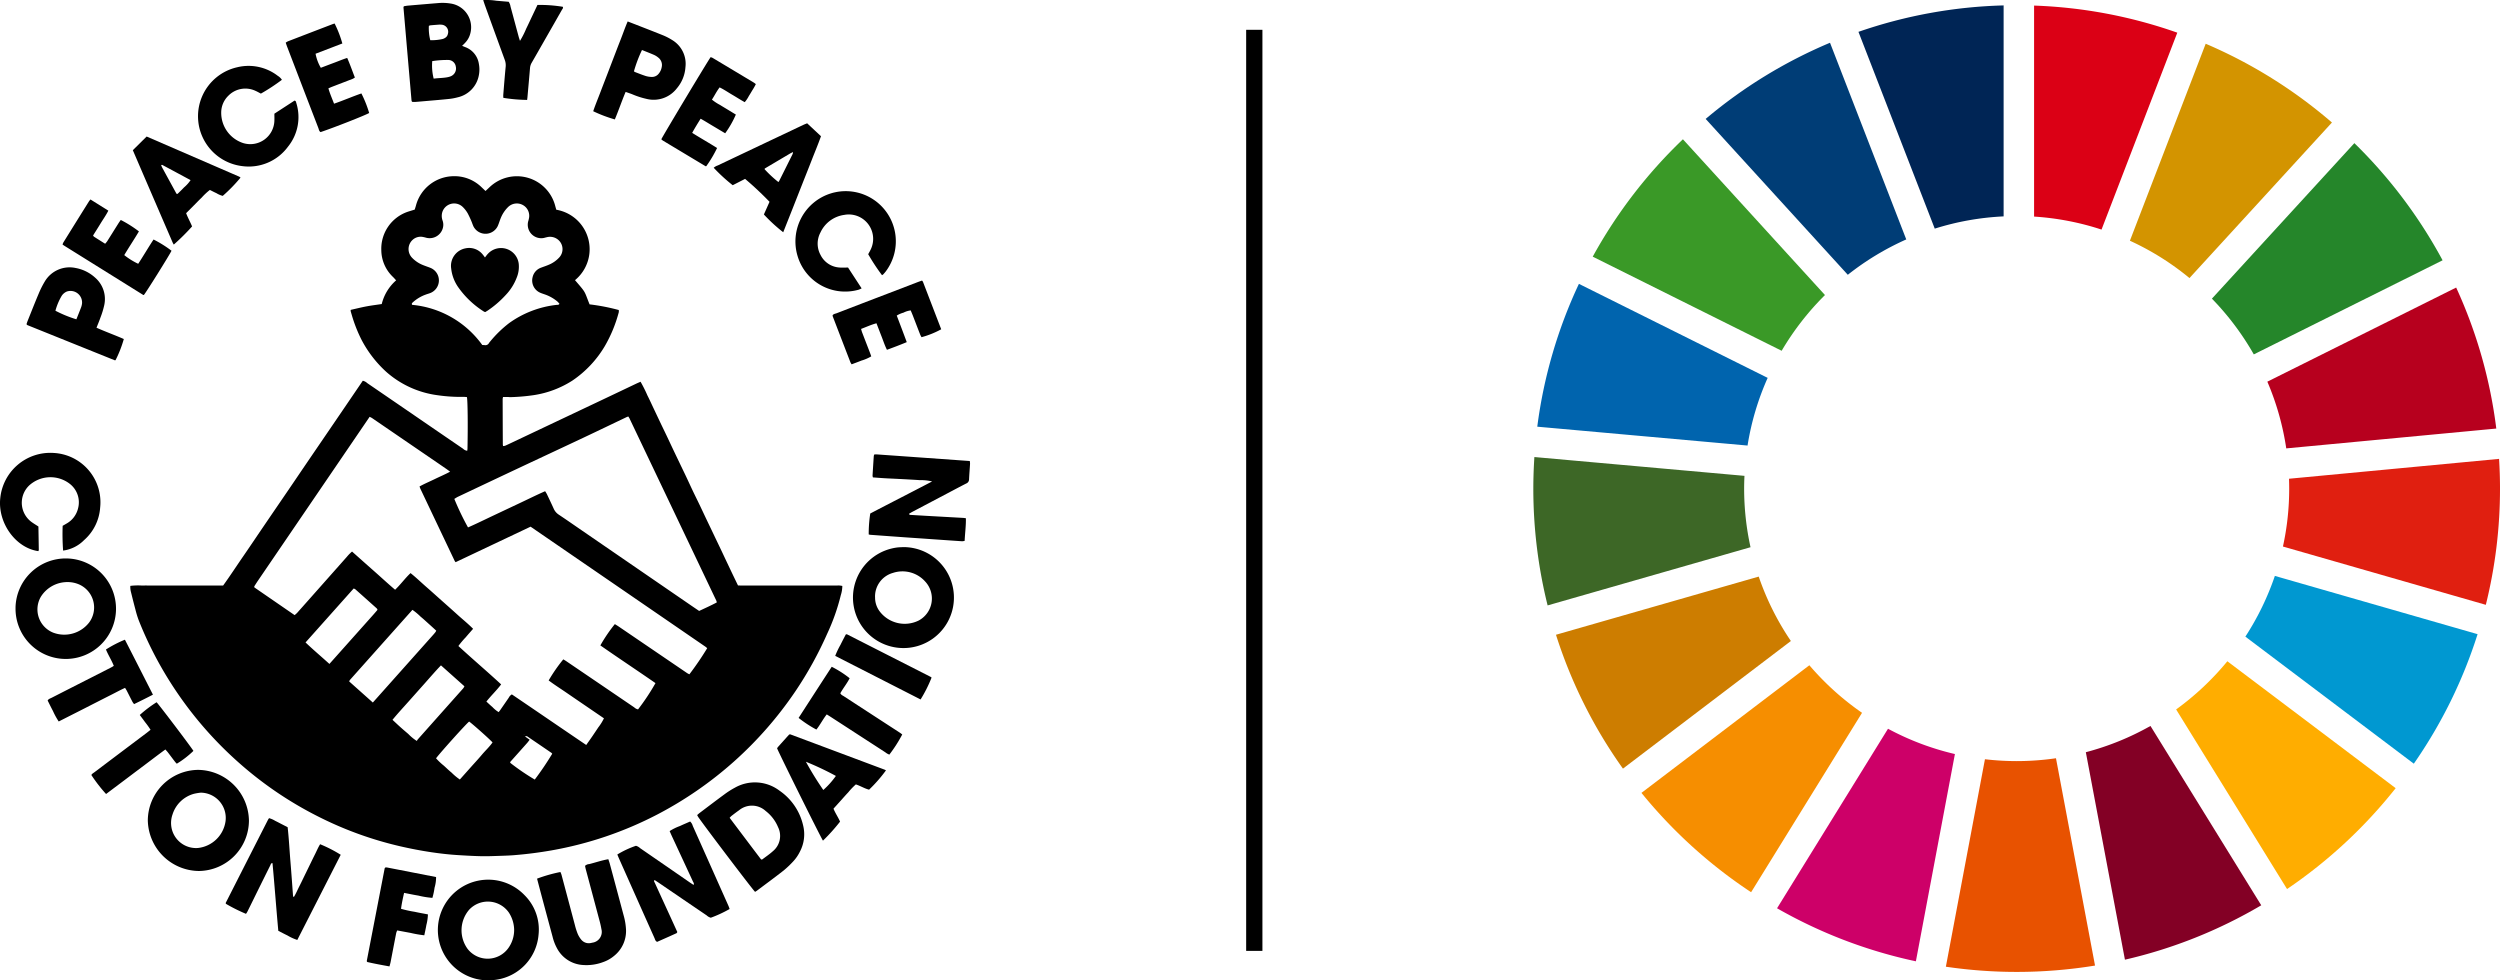 <svg xmlns="http://www.w3.org/2000/svg" xmlns:xlink="http://www.w3.org/1999/xlink" width="461.416" height="180.945" viewBox="0 0 461.416 180.945">
  <defs>
    <clipPath id="clip-path">
      <rect id="長方形_98" data-name="長方形 98" width="178.416" height="178.38" fill="none"/>
    </clipPath>
  </defs>
  <g id="グループ_1049" data-name="グループ 1049" transform="translate(-489 -3984)">
    <path id="パス_54" data-name="パス 54" d="M100.674,201.928a9.291,9.291,0,1,1,6.553-15.739,8.945,8.945,0,0,1,2.6,7.362,9.152,9.152,0,0,1-7.746,8.252c-.515.089-1.041.094-1.412.124m4.658-9.294a6.026,6.026,0,0,0-.959-3.188,4.717,4.717,0,0,0-7.354-.541,5.823,5.823,0,0,0-.266,7.234,4.694,4.694,0,0,0,7.469-.116,5.731,5.731,0,0,0,1.11-3.389" transform="translate(478.568 3963.011)"/>
    <path id="パス_57" data-name="パス 57" d="M49.474,169.8a9.348,9.348,0,0,1-9.265,9.322,9.529,9.529,0,0,1-9.4-9.343,9.387,9.387,0,0,1,9.284-9.32,9.5,9.5,0,0,1,9.378,9.341m-8.894-5.136a10.578,10.578,0,0,0-1.211.2,5.726,5.726,0,0,0-3.995,3.819,4.723,4.723,0,0,0-.177,2.516,4.611,4.611,0,0,0,4.861,3.678,5.777,5.777,0,0,0,5.1-4.936,4.667,4.667,0,0,0-4.582-5.277Z" transform="translate(485.473 3965.634)"/>
    <path id="パス_58" data-name="パス 58" d="M149.395,187.364a23.02,23.02,0,0,1-3.473,1.613,1.749,1.749,0,0,1-.766-.428q-4.435-3.011-8.863-6.035c-.247-.168-.5-.331-.754-.5-.192.23-.018.389.05.538.886,1.948,1.785,3.9,2.678,5.845q.737,1.611,1.47,3.223c-.056.084-.089.183-.147.212-1.2.545-2.4,1.079-3.577,1.6-.343-.148-.378-.449-.486-.69q-1.889-4.214-3.764-8.433-1.393-3.126-2.785-6.25c-.111-.25-.211-.5-.314-.751A17.137,17.137,0,0,1,132.1,175.7a1.856,1.856,0,0,1,.767.435q4.552,3.134,9.1,6.278c.246.17.5.332.765.511.155-.274-.029-.449-.111-.627q-1.938-4.191-3.888-8.376c-.138-.3-.266-.6-.417-.933a9.575,9.575,0,0,1,1.915-.94c.62-.295,1.249-.554,1.87-.829a1.681,1.681,0,0,1,.483.8q2.577,5.756,5.142,11.52c.481,1.079.966,2.157,1.445,3.238.087.2.151.4.223.6" transform="translate(474.274 3964.404)"/>
    <path id="パス_60" data-name="パス 60" d="M59.65,185.033c.368-.6.64-1.257.959-1.887.335-.662.654-1.328.98-2q.47-.963.94-1.927c.326-.667.646-1.336.982-2,.321-.631.585-1.295.961-1.886a24.9,24.9,0,0,1,3.8,1.948L60.258,193a8.843,8.843,0,0,1-1.822-.831c-.569-.271-1.125-.567-1.683-.851-.387-4.2-.686-8.352-1.072-12.5-.322,0-.321.252-.4.4q-1.691,3.394-3.365,6.8c-.291.591-.58,1.184-.877,1.771-.072.14-.168.266-.247.393a30.993,30.993,0,0,1-3.709-1.85c-.084-.177.038-.313.107-.45q3.808-7.5,7.624-14.991c.06-.12.139-.23.226-.37a4.055,4.055,0,0,1,1.128.492c.4.189.785.4,1.177.6.366.187.731.376,1.131.583.238,2.133.343,4.27.52,6.4s.325,4.271.485,6.407Z" transform="translate(483.614 3964.483)"/>
    <path id="パス_61" data-name="パス 61" d="M145.3,169.1c.167-.143.3-.275.455-.39,1.536-1.158,3.066-2.325,4.618-3.463a15.1,15.1,0,0,1,1.876-1.191,7.5,7.5,0,0,1,8.254.542,10.659,10.659,0,0,1,4.353,6.4,6.826,6.826,0,0,1-.607,4.883,7.42,7.42,0,0,1-1.211,1.761,17.83,17.83,0,0,1-1.791,1.7c-1.623,1.27-3.285,2.49-4.933,3.728-.105.079-.223.139-.327.2-.523-.514-8.979-11.655-10.487-13.809a3.7,3.7,0,0,1-.2-.368m11.813,8.213c.12-.018.188-.007.226-.035.655-.5,1.347-.958,1.948-1.511a3.643,3.643,0,0,0,.948-4.428,7.265,7.265,0,0,0-2.279-2.979,3.747,3.747,0,0,0-4.931-.132c-.474.329-.931.684-1.387,1.035a3.523,3.523,0,0,0-.341.349c1.966,2.6,3.89,5.172,5.815,7.7" transform="translate(472.37 3965.335)"/>
    <path id="パス_66" data-name="パス 66" d="M111.932,182.667a27.392,27.392,0,0,1,4.311-1.227,3.968,3.968,0,0,1,.2.5q1.245,4.656,2.48,9.314a11.985,11.985,0,0,0,.5,1.567,4.423,4.423,0,0,0,.677,1.118,1.8,1.8,0,0,0,1.785.6c.081-.014.161-.036.242-.056a2,2,0,0,0,1.737-2.232,2.1,2.1,0,0,0-.05-.256,15.354,15.354,0,0,0-.362-1.606q-1.247-4.693-2.508-9.391c-.064-.236-.108-.475-.156-.69a1.2,1.2,0,0,1,.776-.33c1.164-.291,2.3-.69,3.525-.9.089.272.177.5.242.733q1.3,4.814,2.581,9.629a11.779,11.779,0,0,1,.443,2.677,5.874,5.874,0,0,1-2.239,4.83,6.4,6.4,0,0,1-2,1.123,8.736,8.736,0,0,1-3.725.531,5.8,5.8,0,0,1-4.774-3.081,8.814,8.814,0,0,1-.823-2.15q-1.075-3.976-2.137-7.956c-.238-.9-.475-1.8-.723-2.746" transform="translate(476.189 3963.504)"/>
    <path id="パス_69" data-name="パス 69" d="M161.963,155.628a2.167,2.167,0,0,1,.171-.249c.694-.778,1.392-1.553,2.052-2.288.094-.02.12-.027.147-.03a.173.173,0,0,1,.08,0q8.719,3.261,17.436,6.526a1.539,1.539,0,0,1,.205.12,26.5,26.5,0,0,1-3.113,3.559c-.823-.205-1.572-.686-2.441-.974a12.86,12.86,0,0,0-1.4,1.463c-.453.479-.886.974-1.328,1.466l-1.4,1.554c.348.85.868,1.594,1.211,2.391a34.643,34.643,0,0,1-3.152,3.51c-.357-.493-8.1-16.082-8.468-17.048m5.313,2.48a58.445,58.445,0,0,0,3.217,5.215,14.912,14.912,0,0,0,2.32-2.594,54.838,54.838,0,0,0-5.536-2.619Z" transform="translate(470.462 3966.481)"/>
    <path id="パス_77" data-name="パス 77" d="M83.332,185.49c-.236,1.028-.434,1.958-.567,2.936a20.353,20.353,0,0,0,2.517.555c.8.177,1.611.317,2.449.479a8.875,8.875,0,0,1-.29,1.965c-.1.62-.245,1.231-.379,1.893a21.117,21.117,0,0,1-2.542-.443c-.807-.147-1.613-.3-2.461-.455a3.178,3.178,0,0,0-.182.478c-.347,1.779-.685,3.561-1.032,5.341-.051.266-.134.522-.212.823-1.417-.259-2.787-.509-4.095-.813a.985.985,0,0,1-.081-.126.16.16,0,0,1-.011-.081q1.651-8.536,3.3-17.072c.01-.049.058-.089.107-.162a1.2,1.2,0,0,1,.3-.012c3.02.586,6.037,1.177,9.083,1.771a6.845,6.845,0,0,1-.281,1.967,12.684,12.684,0,0,1-.4,1.876,16.18,16.18,0,0,1-2.6-.423c-.838-.135-1.668-.313-2.621-.5" transform="translate(480.25 3963.307)"/>
    <path id="パス_78" data-name="パス 78" d="M21.756,163.3a28.314,28.314,0,0,1-2.711-3.5c.11-.248.368-.367.577-.526q4.835-3.649,9.676-7.292c.214-.162.421-.336.669-.536a15.733,15.733,0,0,0-1.024-1.427c-.32-.443-.646-.877-.965-1.307a23.008,23.008,0,0,1,3.1-2.348c.436.423,6.253,8.1,6.8,8.978a16.978,16.978,0,0,1-3.066,2.366,4.12,4.12,0,0,1-.313-.333c-.451-.589-.892-1.186-1.342-1.771-.129-.169-.279-.322-.455-.524-1.251.909-2.443,1.829-3.648,2.731q-1.846,1.385-3.688,2.775Z" transform="translate(486.82 3967.247)"/>
    <path id="パス_79" data-name="パス 79" d="M166.449,148.407q3.046-4.72,6.11-9.437a19.1,19.1,0,0,1,3.309,2.116c-.487.964-1.189,1.813-1.721,2.768.143.316.443.421.686.581q4.21,2.746,8.425,5.483c.62.4,1.245.807,1.865,1.213.159.1.306.225.451.333a25.5,25.5,0,0,1-2.379,3.719,2.655,2.655,0,0,1-.747-.43q-5.014-3.248-10.024-6.5c-.251-.162-.506-.319-.783-.493-.724.915-1.22,1.933-1.912,2.8a21.329,21.329,0,0,1-3.282-2.152" transform="translate(469.949 3968.094)"/>
    <g id="グループ_371" data-name="グループ 371" transform="translate(0 337)">
      <path id="パス_53" data-name="パス 53" d="M67.866,61.389c.946-.212,1.9-.453,2.871-.636.941-.177,1.894-.293,2.828-.434a8.478,8.478,0,0,1,2.657-4.373c-.2-.212-.387-.436-.6-.641a6.913,6.913,0,0,1-2.137-4.948A7.213,7.213,0,0,1,78.331,43.3c.415-.139.837-.26,1.319-.411.074-.239.17-.522.245-.809a7.276,7.276,0,0,1,6.848-5.355,7.152,7.152,0,0,1,5.241,2.031l.735.7c.272-.257.513-.476.745-.7a7.306,7.306,0,0,1,12.132,3.5c.057.212.119.422.184.656a7.392,7.392,0,0,1,3.454,13c2.1,2.449,1.639,1.839,2.689,4.467a37.662,37.662,0,0,1,5.389,1.045,1.623,1.623,0,0,1,0,.414,25.4,25.4,0,0,1-2.568,6.232,19.905,19.905,0,0,1-5.99,6.376,18.3,18.3,0,0,1-7.042,2.673,35.426,35.426,0,0,1-4.349.383c-.191.01-.384-.027-.576-.029h-.826a1.8,1.8,0,0,0-.081.354q.011,4.208.032,8.413a2,2,0,0,0,.049.29,1.5,1.5,0,0,0,.38-.059c.428-.187.849-.391,1.272-.591l16.541-7.831q3.205-1.517,6.4-3.043c.245-.116.5-.218.782-.344a25.973,25.973,0,0,1,1.262,2.523c.412.808.783,1.636,1.172,2.455q.6,1.266,1.2,2.532c.4.843.813,1.683,1.214,2.526.39.819.771,1.642,1.161,2.461q.6,1.266,1.21,2.528c.4.843.812,1.683,1.211,2.528.388.819.763,1.645,1.151,2.464.4.844.819,1.683,1.224,2.522s.8,1.69,1.2,2.533q.586,1.229,1.175,2.454.6,1.265,1.208,2.529t1.2,2.534q.583,1.229,1.166,2.458c.4.841.809,1.683,1.229,2.556.344,0,.671.014,1,.014h17.244a3.056,3.056,0,0,1,1.01.073,5.743,5.743,0,0,1-.278,1.691,38.114,38.114,0,0,1-2.52,7.138,68.424,68.424,0,0,1-5.857,10.6A69.639,69.639,0,0,1,124.486,154.5a67.764,67.764,0,0,1-19.59,6.658q-3.415.6-6.866.878c-.877.072-1.757.1-2.636.128-1.126.036-2.253.089-3.377.067-1.505-.033-3.019-.119-4.525-.214-1.563-.1-3.118-.278-4.669-.507-1.985-.292-3.953-.673-5.908-1.123a66.731,66.731,0,0,1-15.22-5.55,68.275,68.275,0,0,1-14.55-9.906,69.4,69.4,0,0,1-12.575-14.76A68.284,68.284,0,0,1,28.7,118.66a18.1,18.1,0,0,1-.6-1.965c-.285-1.063-.55-2.125-.814-3.194a3.664,3.664,0,0,1-.124-1.164,11.7,11.7,0,0,1,2.142-.06c.715-.02,1.43,0,2.145,0h12.84c1.266-1.749,2.445-3.568,3.675-5.35,1.25-1.81,2.472-3.639,3.71-5.457q1.833-2.693,3.672-5.381T59.01,90.7q1.834-2.693,3.671-5.383L66.4,79.864l3.667-5.388a1.74,1.74,0,0,1,.813.431q5.888,4.029,11.773,8.066,2.959,2.03,5.923,4.053a1.3,1.3,0,0,0,.767.376c.017-.142.044-.266.047-.394.089-4.374.042-8.789-.1-9.515-.2-.013-.411-.043-.62-.04a29.522,29.522,0,0,1-4.769-.3,17.791,17.791,0,0,1-9.475-4.293,21.391,21.391,0,0,1-4.571-5.9,26.525,26.525,0,0,1-1.86-4.753c-.065-.209-.123-.421-.177-.631-.021-.009,0-.037.05-.189m8.167,51.662c1.055-1.008,1.83-2.118,2.846-3.07,1.034.819,1.953,1.722,2.922,2.563.955.828,1.89,1.683,2.834,2.52.963.859,1.933,1.711,2.888,2.58s1.961,1.665,2.9,2.619c-.478.55-.934,1.057-1.372,1.58a15.478,15.478,0,0,0-1.342,1.594c2.6,2.4,5.284,4.671,7.891,7.084-.844,1.127-1.853,2.062-2.723,3.172.383.348.737.69,1.113,1.005a5.455,5.455,0,0,0,1.151.943c.1-.131.188-.233.266-.344.531-.769,1.063-1.541,1.594-2.309a1.472,1.472,0,0,1,.577-.62c4.569,3.1,9.121,6.217,13.726,9.337.412-.587.8-1.122,1.165-1.663.354-.522.708-1.05,1.057-1.575a9.407,9.407,0,0,0,1.048-1.683l-3.432-2.343c-1.134-.776-2.271-1.547-3.4-2.325s-2.284-1.505-3.371-2.324a29.568,29.568,0,0,1,2.7-3.891c.156.094.325.186.483.292q3.241,2.2,6.479,4.4l6.138,4.176a1.375,1.375,0,0,0,.7.366,41.052,41.052,0,0,0,3.217-4.849c-3.374-2.336-6.808-4.609-10.176-6.958a28.681,28.681,0,0,1,2.674-3.933c.244.154.5.306.745.473q6.308,4.292,12.615,8.585a3.542,3.542,0,0,0,.4.206,55.761,55.761,0,0,0,3.284-4.818,3.657,3.657,0,0,0-.295-.255q-16.143-11.085-32.3-22.173l-13.839,6.553a1.7,1.7,0,0,1-.172-.233q-3.168-6.662-6.333-13.328c-.057-.119-.089-.247-.155-.414.919-.51,1.86-.9,2.764-1.34.93-.455,1.887-.856,2.882-1.389-.313-.23-.548-.414-.8-.582q-1.63-1.122-3.266-2.238L71.772,81.362a4.1,4.1,0,0,0-.443-.229l-20.6,30.227c-.232.341-.451.69-.674,1.036a.176.176,0,0,0-.016.08,1.321,1.321,0,0,0,.016.145l7.429,5.114a4.367,4.367,0,0,0,.733-.719q.743-.829,1.48-1.663l7.439-8.389a7.487,7.487,0,0,1,.948-.962c1.333,1.184,2.641,2.356,3.959,3.515s2.6,2.356,3.986,3.533Zm43.032-31.982c-.155.063-.258.1-.354.143-2.6,1.24-5.2,2.494-7.81,3.725-3.726,1.758-7.462,3.5-11.19,5.25q-6.039,2.841-12.072,5.7c-.24.114-.461.266-.68.4a49.012,49.012,0,0,0,2.526,5.265c1.594-.7,3.164-1.477,4.748-2.225q2.347-1.109,4.693-2.214c1.586-.745,3.155-1.528,4.79-2.247a5.821,5.821,0,0,1,.32.521c.425.893.85,1.785,1.257,2.686a2.525,2.525,0,0,0,.931,1.112c1.417.944,2.815,1.921,4.22,2.885l20.315,13.954c.452.31.906.615,1.385.941,1.1-.512,2.192-1.011,3.252-1.567a1.344,1.344,0,0,0-.06-.283q-8.023-16.852-16.053-33.7a3.664,3.664,0,0,0-.218-.338m-26.957-13.2c.188.012.325.014.46.03a.733.733,0,0,0,.77-.36,2.794,2.794,0,0,1,.25-.327,21.407,21.407,0,0,1,3.483-3.377,18.483,18.483,0,0,1,8.747-3.365c.177-.024.393.048.545-.2a4.132,4.132,0,0,0-.354-.4,7.343,7.343,0,0,0-2.43-1.36c-.284-.1-.576-.19-.847-.32a2.458,2.458,0,0,1-1.328-2.821,2.425,2.425,0,0,1,1.574-1.771c.46-.177.933-.328,1.386-.524a5.424,5.424,0,0,0,2-1.4,2.261,2.261,0,0,0-.2-3.188,2.331,2.331,0,0,0-2.155-.5c-.216.039-.424.122-.64.15a2.489,2.489,0,0,1-2.788-3.039,5.738,5.738,0,0,0,.143-.559,2.261,2.261,0,0,0-1.141-2.512,2.3,2.3,0,0,0-2.733.418,5.936,5.936,0,0,0-1.31,1.979c-.183.429-.31.881-.488,1.312a2.5,2.5,0,0,1-4.558.255,7.362,7.362,0,0,1-.273-.688,17.482,17.482,0,0,0-.787-1.718,5.277,5.277,0,0,0-.96-1.226A2.285,2.285,0,0,0,84.7,43.519a2.519,2.519,0,0,0,.089,1.381,2.265,2.265,0,0,1,.121,1.053,2.525,2.525,0,0,1-2.816,2.193,2.666,2.666,0,0,1-.323-.062,6.275,6.275,0,0,0-.72-.165,2.183,2.183,0,0,0-1.76.531,2.3,2.3,0,0,0-.2,3.25l.06.066A5.674,5.674,0,0,0,81.114,53.1c.455.19.927.341,1.387.522a2.5,2.5,0,0,1-.048,4.693c-.23.089-.472.147-.7.236a7.112,7.112,0,0,0-2.462,1.463c-.112.11-.259.224-.112.454a18,18,0,0,1,12.932,7.4m-20.19,66L83.124,121.3c.128-.144.25-.291.366-.443a1.737,1.737,0,0,0,.131-.259c-.481-.437-.965-.886-1.455-1.32-.47-.422-.933-.855-1.423-1.254a11.482,11.482,0,0,0-1.514-1.264q-5.806,6.51-11.546,12.95a1.236,1.236,0,0,0-.126.266Zm-8.012-7.127,8.126-9.111c.237-.266.468-.54.7-.811a.174.174,0,0,0,.024-.078.736.736,0,0,0,0-.089,1.258,1.258,0,0,0-.145-.183q-1.965-1.76-3.935-3.512a1.188,1.188,0,0,0-.3-.134L59.5,122.778c1.425,1.362,2.894,2.594,4.4,3.962Zm20.585.266c-1.086,1.137-2.048,2.26-3.031,3.365s-1.973,2.214-2.958,3.323-1.986,2.182-2.956,3.365c.519.481.993.932,1.48,1.368.471.422.953.831,1.435,1.24a8.516,8.516,0,0,0,1.575,1.292,2.1,2.1,0,0,1,.188-.3q4.188-4.709,8.379-9.415a2.365,2.365,0,0,0,.221-.374Zm-.906,17.152a11.769,11.769,0,0,0,1.451,1.374c.468.424.918.87,1.409,1.265a10.364,10.364,0,0,0,1.532,1.277l2.044-2.294c.676-.758,1.371-1.5,2.023-2.278s1.4-1.451,1.969-2.274c-.59-.655-3.8-3.506-4.322-3.848-.553.429-5.126,5.5-6.111,6.782Zm17.278-3.42c-.193.249-.316.427-.46.588q-1.449,1.632-2.906,3.26c-.107.12-.25.22-.22.411a41.859,41.859,0,0,0,4.528,3.089,55.476,55.476,0,0,0,3.222-4.766.933.933,0,0,0-.152-.171q-2.244-1.538-4.5-3.065c-.046-.031-.138.005-.4.023Zm-.967-.932-.107-.033c.006.017.011.045.02.047a.316.316,0,0,0,.081-.011Z" transform="translate(485.892 3642.796)"/>
      <path id="パス_55" data-name="パス 55" d="M12.437,134.943a9.273,9.273,0,0,1-9.2-9.343c0-.07,0-.141,0-.211a9.275,9.275,0,1,1,9.2,9.553m.354-14.187a5.765,5.765,0,0,0-4.886,2.721,4.621,4.621,0,0,0,1.675,6.317,4.688,4.688,0,0,0,.645.31,5.811,5.811,0,0,0,6.583-1.868,4.649,4.649,0,0,0-1.782-7.018,5.315,5.315,0,0,0-2.236-.462Z" transform="translate(488.63 3633.677)"/>
      <path id="パス_56" data-name="パス 56" d="M187.1,114.03a9.316,9.316,0,1,1-2.284.283,9.119,9.119,0,0,1,1.133-.215c.381-.047.768-.048,1.151-.068m-5.242,9.256a4.207,4.207,0,0,0,.819,2.568,5.8,5.8,0,0,0,7.231,1.724,4.6,4.6,0,0,0,1.205-7.186,5.612,5.612,0,0,0-5.961-1.6,4.516,4.516,0,0,0-3.3,4.494Z" transform="translate(468.653 3633.948)"/>
      <path id="パス_59" data-name="パス 59" d="M181.057,109.483a24.6,24.6,0,0,1,.285-3.868c3.731-1.948,7.518-3.877,11.414-5.914a8.528,8.528,0,0,0-2.262-.24c-.708-.053-1.427-.089-2.14-.132-.741-.042-1.482-.079-2.225-.116-.715-.035-1.428-.063-2.143-.106s-1.417-.1-2.155-.153a1.525,1.525,0,0,1-.066-.339q.108-1.813.229-3.623a1.2,1.2,0,0,1,.106-.277c.177,0,.365-.012.551,0,5.673.4,11.347.807,17.062,1.214a3.606,3.606,0,0,1,.048.517c-.058.961-.139,1.92-.183,2.881a.817.817,0,0,1-.531.754c-1.2.613-2.391,1.249-3.578,1.876l-6.275,3.308c-.238.125-.468.266-.685.391.041.245.2.213.324.221q1.441.089,2.882.171l6.755.378c.159.01.316.039.523.066.03,1.409-.166,2.765-.228,4.173a2.232,2.232,0,0,1-.471.075c-1.536-.1-3.072-.21-4.6-.316q-2.84-.2-5.678-.394-3.333-.236-6.665-.483a2.31,2.31,0,0,1-.29-.064" transform="translate(468.278 3636.159)"/>
      <path id="パス_62" data-name="パス 62" d="M94.918,8.528c.266.112.421.177.572.236a3.911,3.911,0,0,1,2.521,3.118,5.546,5.546,0,0,1-.017,2.131,5.109,5.109,0,0,1-3.914,4.024,10.144,10.144,0,0,1-1.783.314c-1.339.141-2.681.246-4.022.364-.685.06-1.368.122-2.054.172a4.579,4.579,0,0,1-.551-.026,1.23,1.23,0,0,1-.094-.266q-.748-8.581-1.486-17.162a.853.853,0,0,1,.079-.21c.233-.036.5-.094.764-.116Q87.726.865,90.519.636a9.2,9.2,0,0,1,2.3.089,4.426,4.426,0,0,1,3.615,5.5A3.861,3.861,0,0,1,95.443,8c-.149.15-.3.3-.525.524M89.4,11.351a9.888,9.888,0,0,0,.266,3.233c.876-.125,1.781-.095,2.665-.285a2.631,2.631,0,0,0,.468-.145,1.544,1.544,0,0,0,.949-1.8,1.417,1.417,0,0,0-1.441-1.216A17.861,17.861,0,0,0,89.4,11.351Zm-.362-3.867a8.7,8.7,0,0,0,2.27-.215,1.587,1.587,0,0,0,.518-.243,1.035,1.035,0,0,0,.452-.665,1.315,1.315,0,0,0-1.24-1.737,2.035,2.035,0,0,0-.329-.012c-.547.04-1.1.081-1.643.132a1.246,1.246,0,0,0-.29.1,9.014,9.014,0,0,0,.261,2.64Z" transform="translate(479.376 3646.93)"/>
      <path id="パス_63" data-name="パス 63" d="M56.746,16.306a35.985,35.985,0,0,1-3.871,2.544c-.329-.169-.66-.363-1.01-.516a4.394,4.394,0,0,0-5.019.929,4.322,4.322,0,0,0-1.295,3.118,5.863,5.863,0,0,0,4.079,5.606,4.45,4.45,0,0,0,5.734-4.132c.02-.409,0-.821,0-1.3l3.719-2.418c.279.073.275.266.316.41a8.679,8.679,0,0,1-1.526,8.1,8.984,8.984,0,0,1-8.493,3.577A9.269,9.269,0,0,1,48.5,13.986a8.826,8.826,0,0,1,7.5,1.59,2.33,2.33,0,0,1,.754.731" transform="translate(484.278 3645.428)"/>
      <path id="パス_64" data-name="パス 64" d="M181.762,55.35a37.978,37.978,0,0,1-2.548-3.871c.148-.275.318-.557.456-.855a4.5,4.5,0,0,0-4.883-6.4,5.7,5.7,0,0,0-4.391,3.257,4.353,4.353,0,0,0,.019,4.127,4.18,4.18,0,0,0,3.475,2.325c.516.05,1.041.008,1.605.008L178,57.783a4.263,4.263,0,0,1-.538.245,9.155,9.155,0,0,1-11.277-6.2,9.289,9.289,0,0,1,6.191-11.587q.316-.1.639-.169a9.252,9.252,0,0,1,9.429,14.6,6.227,6.227,0,0,1-.488.559.864.864,0,0,1-.2.118" transform="translate(470.026 3642.439)"/>
      <path id="パス_65" data-name="パス 65" d="M11.647,112.418a41.369,41.369,0,0,1-.081-4.568c.211-.122.449-.253.68-.395a4.374,4.374,0,0,0,2.153-2.794,4.317,4.317,0,0,0-1.411-4.473,5.829,5.829,0,0,0-7.562.177,4.411,4.411,0,0,0-.219,6.235,4.358,4.358,0,0,0,.411.388c.443.36.949.644,1.472.994.024,1.417.05,2.875.071,4.33a.62.62,0,0,1-.089.213c-4.213-.6-7.51-5.241-7.025-9.769A9.281,9.281,0,0,1,9.867,94.4a9.111,9.111,0,0,1,8.661,9.539c-.01.186-.024.371-.044.556a8.787,8.787,0,0,1-2.955,5.985,6.673,6.673,0,0,1-3.881,1.942" transform="translate(489 3636.197)"/>
      <path id="パス_67" data-name="パス 67" d="M166,25.7l2.551,2.386c-.541,1.528-1.162,2.99-1.735,4.469s-1.17,2.962-1.754,4.445c-.575,1.455-1.144,2.913-1.72,4.368-.584,1.479-1.171,2.955-1.76,4.441a29.952,29.952,0,0,1-3.569-3.282l1.041-2.341a61.133,61.133,0,0,0-4.511-4.229l-2.283,1.169a31.32,31.32,0,0,1-3.51-3.221,2.186,2.186,0,0,1,.752-.426q6.773-3.216,13.549-6.424c.77-.365,1.537-.732,2.309-1.094.195-.091.4-.164.64-.262M160.686,36.54a1.275,1.275,0,0,0,.137-.171q1.253-2.5,2.5-5.009a1.507,1.507,0,0,0,.06-.36c-.266.143-.465.236-.65.346q-2.267,1.34-4.531,2.684a.125.125,0,0,0-.046.065.315.315,0,0,0-.011.081A21.332,21.332,0,0,0,160.686,36.54Z" transform="translate(471.975 3644.058)"/>
      <path id="パス_68" data-name="パス 68" d="M27.681,30.986l2.535-2.511c-.057.009-.03,0,0,0a.2.2,0,0,1,.081.009q8.428,3.653,16.856,7.308a2.682,2.682,0,0,1,.295.146.581.581,0,0,1,.108.111,28.9,28.9,0,0,1-3.277,3.365,4.179,4.179,0,0,1-1.174-.507c-.4-.177-.788-.384-1.2-.59a10.883,10.883,0,0,0-1.5,1.4c-.477.454-.935.93-1.4,1.4L37.52,42.6c.321.862.776,1.644,1.1,2.451A40.909,40.909,0,0,1,35.245,48.4a3.168,3.168,0,0,1-.2-.347q-3.691-8.542-7.362-17.07m5.272,2.731c-.012.022-.038.05-.032.066a4.584,4.584,0,0,0,.2.447q1.3,2.382,2.6,4.758a.114.114,0,0,0,.061.05.871.871,0,0,0,.166,0c.36-.354.778-.75,1.167-1.168a6.68,6.68,0,0,0,1.226-1.359c-1.771-.955-3.507-1.889-5.244-2.819C33.063,33.676,33,33.709,32.953,33.717Z" transform="translate(485.832 3643.74)"/>
      <path id="パス_70" data-name="パス 70" d="M130.007,4.472c2.253.881,4.406,1.706,6.545,2.568a11.063,11.063,0,0,1,1.683.875,5.115,5.115,0,0,1,2.427,4.988,6.693,6.693,0,0,1-1.583,3.908,5.4,5.4,0,0,1-5.6,1.954,15.13,15.13,0,0,1-2.657-.862c-.378-.147-.764-.274-1.2-.428-.724,1.714-1.3,3.427-1.994,5.081a25.692,25.692,0,0,1-3.991-1.514c.365-1.1.822-2.186,1.24-3.284s.847-2.205,1.27-3.307.844-2.205,1.267-3.308.844-2.206,1.276-3.3.806-2.206,1.31-3.369m2.64,5.268a24.762,24.762,0,0,0-1.484,3.927.832.832,0,0,0,.187.137c.665.254,1.328.525,2,.739a4.129,4.129,0,0,0,1.129.168,1.557,1.557,0,0,0,1.28-.635,2.554,2.554,0,0,0,.531-1.187,1.724,1.724,0,0,0-.644-1.757,3.5,3.5,0,0,0-.762-.482c-.724-.315-1.464-.6-2.241-.911" transform="translate(474.849 3646.487)"/>
      <path id="パス_71" data-name="パス 71" d="M18.444,66.864c1.7.755,3.4,1.366,5.041,2.087a21.409,21.409,0,0,1-1.524,3.9.8.8,0,0,1-.079.02.163.163,0,0,1-.08,0q-8.059-3.242-16.122-6.491c-.045-.019-.074-.076-.156-.163.048-.146.1-.326.165-.5.686-1.707,1.357-3.42,2.072-5.115A17.294,17.294,0,0,1,8.9,58.331a5.314,5.314,0,0,1,5.649-2.5,7.249,7.249,0,0,1,3.584,1.74,5.23,5.23,0,0,1,1.722,5.211,15.472,15.472,0,0,1-.679,2.2c-.213.619-.472,1.223-.731,1.883M14.73,65.313c.308-.776.609-1.505.886-2.248a3,3,0,0,0,.162-.721,2.137,2.137,0,0,0-2.8-2.163,2.11,2.11,0,0,0-.985.84,11.171,11.171,0,0,0-1.13,2.708,22.332,22.332,0,0,0,3.868,1.583" transform="translate(488.367 3640.622)"/>
      <path id="パス_72" data-name="パス 72" d="M183.561,71.256c-.419-.835-.68-1.67-1-2.48-.309-.788-.611-1.579-.934-2.416-1,.266-1.882.685-2.842,1.041.076.256.124.463.2.66.461,1.205.931,2.408,1.394,3.612.1.254.184.511.285.792a8.085,8.085,0,0,1-1.828.786c-.581.237-1.173.449-1.791.684a2.879,2.879,0,0,1-.229-.383q-1.633-4.227-3.254-8.456a1.1,1.1,0,0,1-.035-.192c.16-.276.49-.3.756-.4q4.765-1.841,9.536-3.663l5.383-2.066c.278-.106.56-.2.833-.3a1.291,1.291,0,0,1,.177.238q1.683,4.379,3.365,8.753a16.471,16.471,0,0,1-3.631,1.461,4.394,4.394,0,0,1-.251-.478c-.459-1.177-.908-2.357-1.364-3.535-.118-.3-.249-.6-.383-.928a3.885,3.885,0,0,0-1.337.414,4.6,4.6,0,0,0-1.24.539c.317.836.629,1.652.937,2.471.3.792.594,1.584.909,2.43-1.23.512-2.426.965-3.66,1.418" transform="translate(469.139 3640.307)"/>
      <path id="パス_73" data-name="パス 73" d="M70,8.587l-4.943,1.893a8.087,8.087,0,0,0,.97,2.595c.809-.307,1.627-.62,2.449-.927.8-.292,1.572-.63,2.42-.894.531,1.211.945,2.4,1.417,3.616a2.811,2.811,0,0,1-.409.245c-1.254.489-2.513.967-3.769,1.451-.227.089-.447.19-.708.3.275.98.678,1.871,1.041,2.834,1.742-.6,3.372-1.315,5.048-1.893a21.274,21.274,0,0,1,1.435,3.606c-.56.366-6.487,2.7-8.965,3.528-.292-.165-.314-.493-.418-.763q-1.988-5.153-3.962-10.31L59.835,9.252c-.1-.255-.182-.516-.287-.816a2.728,2.728,0,0,1,.411-.249Q64.073,6.6,68.194,5.022c.126-.048.258-.083.381-.122A20.451,20.451,0,0,1,70,8.587" transform="translate(482.185 3646.438)"/>
      <path id="パス_74" data-name="パス 74" d="M18.189,41.573l3.3,2.066c-.434.855-.963,1.59-1.431,2.359-.456.75-.928,1.489-1.391,2.231a1.054,1.054,0,0,0,.177.219c.669.429,1.343.851,2.054,1.3a4.865,4.865,0,0,0,.376-.455c.69-1.093,1.372-2.191,2.06-3.284.143-.227.3-.443.45-.654a22.037,22.037,0,0,1,3.348,2.113c-.87,1.473-1.833,2.9-2.707,4.376A13.137,13.137,0,0,0,27,53.447c.974-1.472,1.86-3.016,2.834-4.484a21.435,21.435,0,0,1,3.315,2.074c-.287.649-4.65,7.636-5.092,8.154a.288.288,0,0,1-.081.015.171.171,0,0,1-.077-.027L13.413,50.148c-.115-.072-.226-.151-.375-.252a2.09,2.09,0,0,1,.141-.374Q15.55,45.7,17.932,41.89c.058-.086.134-.165.257-.317" transform="translate(487.508 3642.241)"/>
      <path id="パス_75" data-name="パス 75" d="M149.618,25.963c-.8-.474-1.544-.923-2.3-1.37-.728-.432-1.443-.886-2.229-1.318-.551.879-1.063,1.711-1.558,2.612,1.55.974,3.1,1.85,4.594,2.793a21.948,21.948,0,0,1-1.985,3.349.3.3,0,0,1-.079.024.156.156,0,0,1-.079-.022q-3.921-2.352-7.841-4.708a2.082,2.082,0,0,1-.258-.2c-.02-.016-.024-.049-.035-.074.258-.59,8.573-14.445,9.089-15.135a1.864,1.864,0,0,1,.354.129q3.819,2.283,7.633,4.577a4.2,4.2,0,0,1,.354.271,10.475,10.475,0,0,1-.655,1.151c-.21.354-.417.708-.64,1.057a5.83,5.83,0,0,1-.752,1.122c-.811-.443-1.567-.939-2.345-1.391-.754-.443-1.474-.94-2.29-1.335-.561.723-.932,1.516-1.421,2.256a8.579,8.579,0,0,0,1.478.974c.487.308.987.6,1.48.9s.98.6,1.458.886a18.06,18.06,0,0,1-1.97,3.454" transform="translate(473.223 3645.635)"/>
      <path id="パス_76" data-name="パス 76" d="M108.815,18.443a29.837,29.837,0,0,1-4.387-.383,4.327,4.327,0,0,1-.017-.536c.141-1.724.275-3.454.443-5.172a2.809,2.809,0,0,0-.159-1.285Q102.857,6.039,101.037,1c-.111-.306-.208-.62-.332-.986a11.631,11.631,0,0,1,2.425.121c.765.067,1.531.131,2.282.194a2.048,2.048,0,0,1,.335.867c.507,1.853,1,3.71,1.505,5.565.063.23.141.455.244.785a16,16,0,0,0,1.151-2.26c.354-.708.685-1.437,1.026-2.157.354-.744.708-1.489,1.049-2.214a25.642,25.642,0,0,1,4.68.337c.113.25-.081.414-.182.593q-1.648,2.9-3.31,5.8c-.75,1.311-1.493,2.627-2.251,3.933a2.309,2.309,0,0,0-.313,1.006c-.145,1.779-.31,3.557-.468,5.335-.011.159-.038.319-.063.524" transform="translate(477.474 3647)"/>
      <path id="パス_80" data-name="パス 80" d="M29.368,143.47c-1.191.614-2.313,1.177-3.485,1.744a3.631,3.631,0,0,1-.294-.41c-.354-.683-.7-1.372-1.048-2.055-.089-.167-.193-.321-.321-.531-.847.379-1.636.815-2.438,1.219s-1.617.819-2.424,1.23q-1.249.636-2.495,1.274-1.211.62-2.425,1.23l-2.464,1.251a13.5,13.5,0,0,1-1.068-1.948c-.337-.627-.646-1.27-.974-1.921.164-.3.476-.376.733-.507q4.77-2.436,9.545-4.861c.49-.249.979-.5,1.467-.752.143-.074.278-.165.463-.276-.413-1.063-1.034-2-1.449-3.021a21.975,21.975,0,0,1,3.5-1.81c1.719,3.344,3.419,6.7,5.173,10.145" transform="translate(487.863 3631.74)"/>
      <path id="パス_81" data-name="パス 81" d="M189.833,144.228l-15.757-8.044a14.888,14.888,0,0,1,.964-2.026c.324-.662.671-1.313.983-1.918a1.119,1.119,0,0,1,.149-.048.159.159,0,0,1,.081.013q7.71,3.92,15.417,7.843a1.3,1.3,0,0,1,.191.142,25.034,25.034,0,0,1-2.028,4.038" transform="translate(469.077 3631.869)"/>
      <path id="パス_82" data-name="パス 82" d="M100.263,53.439c.2-.258.342-.465.511-.643a3.292,3.292,0,0,1,5.725,1.81,5.31,5.31,0,0,1-.386,2.579,9.618,9.618,0,0,1-2.073,3.24,18.361,18.361,0,0,1-3.306,2.834c-.136.089-.28.171-.418.255a1.181,1.181,0,0,1-.242-.089,16.659,16.659,0,0,1-4.7-4.436,7.407,7.407,0,0,1-1.342-3.5,3.292,3.292,0,0,1,2.7-3.75,3.2,3.2,0,0,1,3.1,1.125c.143.169.265.346.439.576" transform="translate(478.243 3641.084)"/>
      <g id="グループ_366" data-name="グループ 366" transform="translate(772 3648)" clip-path="url(#clip-path)">
        <path id="パス_165" data-name="パス 165" d="M79.567,17.189,44.718,34.56a49.866,49.866,0,0,1,3.49,12.312l38.766-3.66a88.457,88.457,0,0,0-7.407-26.024" transform="translate(90.758 34.885)" fill="#b7001e"/>
        <path id="パス_166" data-name="パス 166" d="M46.822,33.1a49.609,49.609,0,0,1-1.154,10.7L83.113,54.56A88.86,88.86,0,0,0,85.731,33.1c0-1.839-.061-3.66-.173-5.477L46.789,31.29c.021.606.033,1.209.033,1.815" transform="translate(92.686 56.07)" fill="#e01f10"/>
        <path id="パス_167" data-name="パス 167" d="M48.823,34.756a50.281,50.281,0,0,1-5.444,11.206L74.471,69.414A88.8,88.8,0,0,0,86.238,45.508Z" transform="translate(88.04 70.538)" fill="#0098d1"/>
        <path id="パス_168" data-name="パス 168" d="M38.489,47.191a50.673,50.673,0,0,1,7.995-10.285L20.266,8.155A89.609,89.609,0,0,0,3.619,29.822Z" transform="translate(7.345 16.55)" fill="#3a9927"/>
        <path id="パス_169" data-name="パス 169" d="M36.345,38.693a49.933,49.933,0,0,1,10.994,6.889L73.633,16.874a89.519,89.519,0,0,0-23.3-14.539Z" transform="translate(73.764 4.738)" fill="#d39400"/>
        <path id="パス_170" data-name="パス 170" d="M49.072,47.381,83.915,30.013A89.593,89.593,0,0,0,67.634,8.391l-26.293,28.7a50.6,50.6,0,0,1,7.731,10.288" transform="translate(83.904 17.029)" fill="#25862a"/>
        <path id="パス_171" data-name="パス 171" d="M38.909,33.334c0-.785.024-1.569.061-2.348L.194,27.514C.073,29.438,0,31.377,0,33.334A89.261,89.261,0,0,0,2.639,54.9L40.087,44.158a50.387,50.387,0,0,1-1.178-10.825" transform="translate(0 55.84)" fill="#3d6726"/>
        <path id="パス_172" data-name="パス 172" d="M48.616,39.955a51.006,51.006,0,0,1-9.455,8.895L59.632,82A89.944,89.944,0,0,0,79.681,63.38Z" transform="translate(79.479 81.09)" fill="#ffad00"/>
        <path id="パス_173" data-name="パス 173" d="M37.579,40.2,6.587,63.754a90,90,0,0,0,20.24,18.335L47.3,48.976A50.68,50.68,0,0,1,37.579,40.2" transform="translate(13.369 81.585)" fill="#f68e00"/>
        <path id="パス_174" data-name="パス 174" d="M39.05,46.807a49.7,49.7,0,0,1,3.714-12.491L7.927,16.963A88.575,88.575,0,0,0,.241,43.326Z" transform="translate(0.489 34.426)" fill="#0064ae"/>
        <path id="パス_175" data-name="パス 175" d="M66.034,77,45.59,43.9a50.134,50.134,0,0,1-11.93,4.847l7.216,38.294A88.642,88.642,0,0,0,66.034,77" transform="translate(68.315 89.086)" fill="#830025"/>
        <path id="パス_176" data-name="パス 176" d="M45.455,45.864a50.655,50.655,0,0,1-7.256.527,50.4,50.4,0,0,1-5.853-.345L25.133,84.339A89.819,89.819,0,0,0,38.2,85.3a89.968,89.968,0,0,0,14.463-1.172Z" transform="translate(51.009 93.083)" fill="#e85200"/>
        <path id="パス_177" data-name="パス 177" d="M30.507,38.955a50.042,50.042,0,0,1,12.448,2.4L56.94,5.012a88.576,88.576,0,0,0-26.433-5Z" transform="translate(61.916 0.019)" fill="#db0015"/>
        <path id="パス_178" data-name="パス 178" d="M47.676,48.736a49.942,49.942,0,0,1-12.348-4.669L14.848,77.2A88.881,88.881,0,0,0,40.472,86.99Z" transform="translate(30.135 89.435)" fill="#cd0068"/>
        <path id="パス_179" data-name="パス 179" d="M33.889,41.2A49.878,49.878,0,0,1,46.6,38.939V0A88.835,88.835,0,0,0,19.808,4.878Z" transform="translate(40.201 -0.001)" fill="#002555"/>
        <path id="パス_180" data-name="パス 180" d="M44.736,46.69A50.009,50.009,0,0,1,38.8,34.8L1.38,45.536A88.83,88.83,0,0,0,13.741,70.245Z" transform="translate(2.801 70.619)" fill="#cd7d00"/>
        <path id="パス_181" data-name="パス 181" d="M36.735,45.1a50.306,50.306,0,0,1,10.788-6.526L33.451,2.275A89.058,89.058,0,0,0,10.5,16.332Z" transform="translate(21.308 4.616)" fill="#003d76"/>
      </g>
      <line id="線_23" data-name="線 23" y2="170" transform="translate(720.5 3652.5)" fill="none" stroke="#000" stroke-width="3"/>
    </g>
  </g>
</svg>
